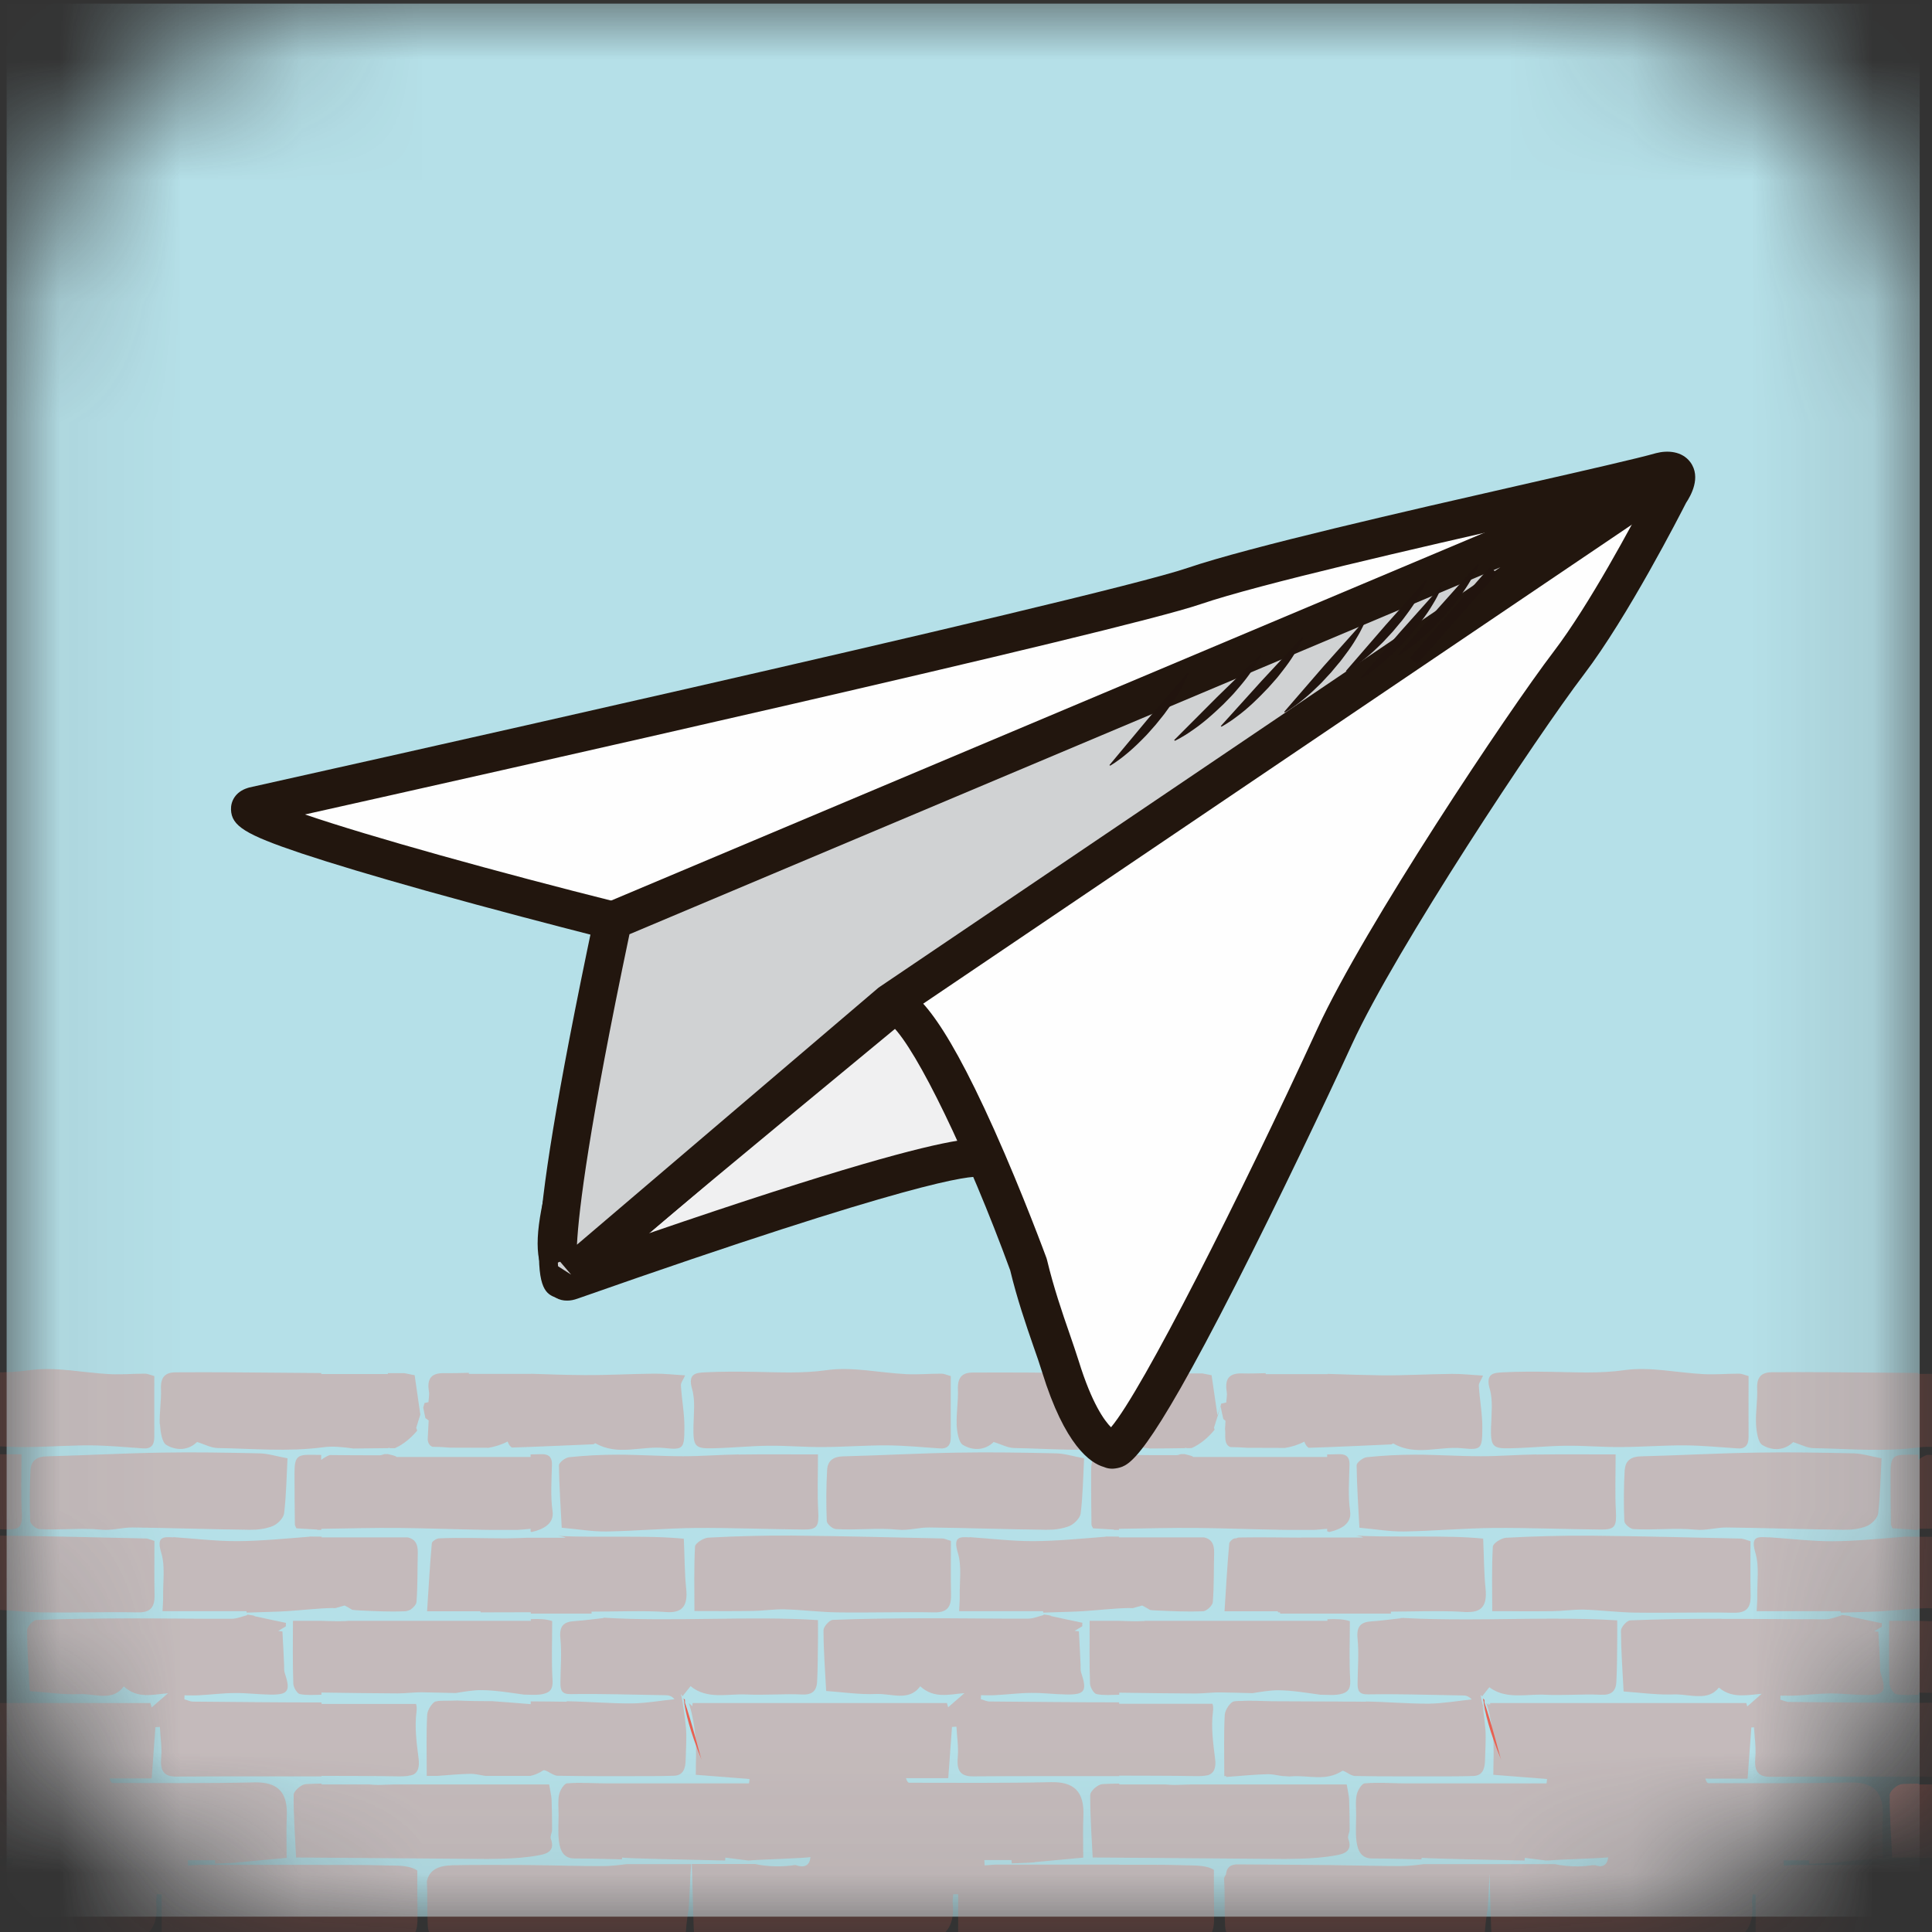 <svg height="16" viewBox="0 0 16 16" width="16" xmlns="http://www.w3.org/2000/svg" xmlns:xlink="http://www.w3.org/1999/xlink"><rect x="0" y="0" width="16" height="16" fill="#333333" stroke="none"/><mask id="a" fill="#fff"><path d="m3.052 0c-1.65 0-3 1.35-3 3v9.983c0 1.606 1.314 2.92 2.92 2.92h10.009c1.606 0 2.92-1.314 2.92-2.92v-10.063c0-1.606-1.314-2.92-2.92-2.92z" fill="#fff" fill-rule="evenodd"/></mask><g fill="none" fill-rule="evenodd"><path d="m.055 15.873h15.843v-15.843h-15.843z" fill="#b5e0e8" mask="url(#a)"/><g fill="#e86152"><g fill-opacity=".3"><path d="m7.841 14.104h-2.105c-.001.009-.002.018-.002.026-.01-.009-.02-.017-.03-.026.019.053.041.143.055.276.011.102.003.207.003.318.152.012.299.024.445.035-.001.012-.002.024-.004.036-.393 0-.786 0-1.18-0-.109-0-.218-.009-.327-0-.025.002-.058.057-.066.093-.011.054-.004.114-.004.171 0.0.072-.006.146.003.217.01.076.039.141.128.141.132 0.0.263.004.394.007 0-.004.001-.009.001-.014.062.008.538.016.853.024.001-.008.002-.016.002-.024.063.008.127.016.19.024.1-.009.451-.018.515-.028-.007.068-.047.093-.126.065-.099.017-.234.015-.331-.008h-.254-.272c.006.133.013.537.021.611.162.009.33.017.498.026.072-.014.161-.014.232-.015.165-0.0.33-.004.495-.002.112.001.224.008.336.014.013.001.027.004.04.008.1-.004.251-.007.303-.009.171-.007.255-.117.236-.307-.003-.025.003-.051.005-.076.014 0.0.027.001.04.001v.355c.274 0 .535-.003.796.001.164.003.33.041.491.021.122-.015.243-.007.364.001.107.001.214.001.321.001.123-.013.149-.052.148-.206-0-.067-.002-.133-.002-.199-0-.055-0-.11 0-.177-.067-.041-.164-.035-.247-.038-.179-.006-.359-.003-.538-.004v-.001h-1.024c-.03.002-.06.004-.09.006-.001-.015-.001-.029-.002-.044h.225c.001.009.001.018.002.028.095-.004.193-.007.193-.011.131-.012.262-.024.399-.037 0-.13-.004-.237.001-.342.01-.204-.077-.287-.267-.283-.392.009-.784.005-1.175.005-.009 0-.018-.009-.027-.038h.35c.011-.154.021-.289.031-.424.012-.001.025-.002.037-.002.004.083.018.167.011.248-.01.11.016.164.127.163.388-.003.776-.002 1.163-.002h.046v-.004c.211.001.423 0.0.634.004.042.001.076-.002.104-.008.047-.017.068-.058.056-.143-.016-.125-.033-.256-.017-.38.004-.032.002-.053-.004-.068h-.773v-.012c-.358 0-.715-.004-1.073-.007-.024-0-.048-.013-.072-.019 0-.011.001-.022.001-.033.043 0 .085.002.128-.001.097-.005.194-.018.291-.018.097-.001.195.012.292.013.15.002.169-.03.119-.18-.007-.019-.004-.042-.005-.064-.004-.093-.009-.186-.014-.279-.012-.001-.023-.003-.035-.004.021-.013.042-.025.063-.038 0-.01 0-.019.001-.029-.086-.018-.172-.036-.258-.055-0-.005-.031-.01-.064-.014 0.0.002.001.003.001.005-.043.011-.086.03-.129.03-.291.001-.582-.004-.873-.003-.248.001-.496.003-.744.013-.028.001-.077.056-.077.086 0.0.166.013.332.022.503.142.01.278.031.412.025.128-.006.273.065.367-.064.115.106.244.066.366.057-.045.039-.09.078-.135.117-.003-.012-.007-.025-.011-.039" mask="url(#a)"/><path d="m10.993 13.411v.012h-1.507c-.009.001-.017.002-.026.002-.064.004-.128-.001-.192-.002h-.244c0 .178-.003.349.003.52.001.031.032.083.055.087.06.012.124.006.187.005v-.017c.211.003.421.006.631.007.071 0.0.143-.011.214-.009.086.001.172.004.258.006.071-.011.143-.024.214-.024.116.001.232.021.348.037.016 0.0.032.001.048.001.04.001.081.003.12-.006.054-.012.084-.037.08-.114-.01-.159-.003-.319-.003-.49-.051-.018-.116-.019-.187-.016" mask="url(#a)"/><path d="m4.693 14.093c-.099-.002-.198-.002-.298-.003v.023c-.107-.008-.215-.018-.322-.025-.051-0-.102-0-.153-.001-.044-0-.088-.003-.132-.004-.044.001-.087.002-.131.002-.021 0-.038.003-.054.007-.029.016-.063.072-.065.107-.009.157-.004.316-.004.508h.092c.098-.008.182-.015.266-.017.042-.001.085.011.127.017h.374c.035-.008.069-.021.103-.044.023-.015.079.042.121.043.255.005.511.003.767.003.065 0 .131-.001.196-.003.076-.002.096-.056.098-.126.002-.085.009-.171.004-.256-.003-.045-.025-.232-.043-.293.004.001.008.007.013.017.022-.027.043-.054.067-.084.139.114.307.061.466.069.152.007.305-.007.458 0.0.08.004.12-.027.124-.107.006-.11.005-.221.007-.332.001-.05 0-.1 0-.177-.536-.036-1.218.015-1.776-.02 0 .001 0.0.002 0.0.003-.079.008-.158.02-.237.025-.088.005-.132.035-.12.146.012.12.001.242 0.0.364-0.0.063.01.096.086.095.262-.004.524.005.785.009.024 0.0.048.004.074.033-.119.012-.238.034-.356.035-.179.001-.358-.015-.537-.018" mask="url(#a)"/><path d="m1.244 14.104h-2.105c-.001.009-.002.018-.003.026-.01-.009-.02-.017-.03-.026.019.053.041.143.055.276.011.102.003.207.003.318l.441.071c-.393 0-.786 0-1.18-0-.109-0-.218-.009-.327-0-.025.002-.058.057-.066.093-.012.054-.004.114-.004.171 0 .072-.006.146.003.217.01.076.039.141.128.141.131 0.0.263.004.395.007 0-.004.001-.009.001-.014.062.008.538.016.853.024.001-.008.002-.016.002-.024.063.008.127.016.19.024.1-.009.451-.018.515-.028-.007.068-.047.093-.126.065-.098.017-.234.015-.33-.008h-.254-.272c.006.133.013.537.021.611.163.009.33.017.498.026.072-.014.161-.014.232-.015.165-0.0.33-.004.495-.002.112.001.224.008.336.014.013.001.027.004.04.008.1-.004.251-.007.303-.009.171-.007.255-.117.236-.307-.003-.025.003-.051.005-.076.013 0.0.027.001.04.001v.355c.274 0 .535-.003.796.001.164.003.33.041.491.021.123-.015.244-.007.365.001.106.001.213.001.319.002.123-.013.149-.052.148-.206-0-.067-.002-.133-.002-.199-0-.053-0-.107-0-.171-.001-.001-.001-.002-.002-.002-.067-.045-.167-.039-.253-.041-.179-.006-.359-.003-.539-.004v-.001h-1.015c-.03.002-.06.004-.09.006-.001-.015-.001-.029-.002-.044h.225c0.0.009.001.018.002.028.095-.004.193-.007.193-.011.131-.012.262-.024.399-.037 0-.13-.004-.237.001-.342.01-.204-.077-.287-.267-.283-.392.009-.784.005-1.175.005-.009 0-.018-.009-.027-.038h.35c.011-.154.021-.289.031-.424.012-.001.025-.002.037-.002.004.083.018.167.011.248-.01.11.016.164.127.163.388-.003.775-.002 1.163-.002h.038v-.004c.211.001.423 0.0.634.004.056.001.098-.003.129-.016.035-.02.05-.061.04-.136-.016-.125-.033-.256-.017-.38.004-.032.002-.053-.004-.068h-.782v-.012c-.355 0-.71-.004-1.064-.007-.024-0-.048-.013-.072-.019 0-.011.001-.022.001-.033.043 0 .085.002.128-.001.097-.005.194-.018.291-.018.097-.001.195.012.292.013.15.002.169-.03.119-.18-.007-.019-.004-.042-.005-.064-.004-.093-.009-.186-.014-.279-.012-.001-.023-.003-.035-.004.021-.013.042-.025.063-.038 0-.01.001-.019.001-.029-.086-.018-.172-.036-.258-.055-0-.005-.031-.01-.064-.014 0.0.002 0.0.003.001.005-.043.011-.086.03-.129.03-.291.001-.582-.004-.873-.003-.248.001-.496.003-.744.013-.028.001-.077.056-.077.086.001.166.013.332.022.503.142.01.278.031.412.025.128-.006.273.065.367-.064.115.106.244.066.366.057-.045.039-.09.078-.135.117-.003-.012-.007-.025-.011-.039" mask="url(#a)"/><path d="m9.127 14.776c-.036.002-.098.057-.098.088-.002.171.012.343.02.519.534.004 1.063.008 1.59.012.039-.001.078-.001.116-.002.107-.002.215-.01.32-.03.056-.011.129-.033.091-.135-.008-.02.01-.05.011-.075 0-.083-.001-.166-.004-.249-.001-.032-.01-.063-.02-.126h-1.29c-.044.001-.089.003-.133.004-.026 0-.051-.002-.077-.004h-.384v-.007c-.047 0-.094.002-.141.004" mask="url(#a)"/><path d="m4.396 13.41v.013h-1.516c-.009.001-.017.002-.026.002-.064.003-.128-.001-.192-.002h-.236c0 .178-.003.349.003.52.001.031.032.083.055.087.058.011.118.006.178.005v-.018c.21.003.421.006.631.007.071 0.0.143-.011.214-.009.089.002.177.004.266.006.072-.011.144-.025.216-.024.117.001.233.021.35.037.013 0.0.026.001.038.001.04.001.081.003.12-.006.054-.012.084-.037.079-.114-.01-.159-.003-.319-.003-.49-.049-.017-.111-.019-.178-.016" mask="url(#a)"/></g><path d="m5.66 14.065c.004.011.009.024.013.036-.001-.01-.001-.017-.001-.025-.004-.004-.009-.007-.013-.011" mask="url(#a)"/><path d="m2.53 14.776c-.036.002-.098.057-.098.088-.002.171.012.343.02.519.532.004 1.059.008 1.585.012.038-.001.076-.001.114-.002.107-.002.215-.01.32-.03.056-.011.129-.033.091-.135-.008-.02.01-.05.01-.075 0-.083-.001-.166-.004-.249-.001-.032-.01-.063-.02-.126h-1.282c-.044.001-.089.003-.133.004-.026 0-.051-.002-.077-.004h-.393v-.007c-.044.001-.088.002-.132.004" fill-opacity=".3" mask="url(#a)"/><path d="m5.663 14.073c.011.105.054.273.147.5-.012-.03-.079-.308-.147-.5" mask="url(#a)"/><g fill-opacity=".3"><path d="m4.58 16.071c.178.001.355-.002.532 0.0.153.002.305.011.458.013.057.001.107-.019.111-.097.003-.053.012-.105.018-.157.008 0.0.016-.29.025-.392h-.535c-.065.008-.129.016-.194.016-.196.001-.393-.006-.589-.008-.028-0-.055-0-.083-.001-.19-0-.38-.002-.57.002-.129.003-.196.04-.218.132.006.107.002.215.006.322.003.073-.006.144.107.141.235-.005.471.012.707.02l.013.001c.009 0.0.019 0.0.028.001v.001c.061.003.123.006.184.007" mask="url(#a)"/><path d="m5.866 12.734c-.039.002-.109.046-.11.074-.01.175-.005.351-.005.534.168 0 .326.002.484-.001.089-.001.179-.016.268-.013.144.004.287.023.431.025.267.004.534-.005.801 0.0.098.002.143-.033.141-.142-.003-.149-.001-.298-.001-.45-.041-.012-.055-.02-.069-.02-.415-.009-.829-.02-1.244-.024-.231-.002-.463.005-.694.017" mask="url(#a)"/><path d="m7.934 12.03c-.318.005-.636.023-.954.031-.075.002-.125.033-.13.111-.008.141-.009.283-.003.425.001.024.047.064.074.066.171.011.343-.012.515.005.085.009.174-.019.26-.018.322.004.645.015.967.019.065.001.133-.007.193-.031.039-.016.089-.065.094-.106.018-.15.02-.303.028-.455-.089-.016-.159-.039-.231-.041-.271-.006-.542-.011-.812-.006" mask="url(#a)"/><path d="m-.73 12.734c-.039.002-.109.046-.11.074-.01.175-.005.351-.005.534.168 0 .326.002.484-.001.089-.001.179-.016.268-.013.144.004.287.023.431.025.267.004.534-.005.801 0.0.098.002.143-.033.141-.142-.003-.149-.001-.298-.001-.45-.041-.012-.055-.02-.069-.02-.415-.009-.829-.02-1.244-.024-.231-.002-.463.005-.694.017" mask="url(#a)"/><path d="m1.434 12.732c-.088-.006-.139-.004-.098.13.033.109.013.238.015.358.001.035-.003.069-.005.123h.695c.001.004.001.008.002.012.105-.004.261-.007.333-.012.124-.008.247-.023.371-.026.01-0.0.02.001.03.001.027-.008.053-.015.077-.022.021.01.043.025.064.036.02.002.04.004.06.005.127.006.253.012.38.007.015-.003.029-.007.041-.013.024-.016.048-.044.05-.063.011-.136.007-.273.011-.409.002-.08-.03-.116-.084-.127h-.712v-.006c-.036-0-.069-0-.097-.001-.004.001-.008.002-.012.002-.196.015-.392.035-.588.036-.177.001-.354-.021-.531-.033" mask="url(#a)"/><path d="m8.031 12.732c-.088-.006-.139-.004-.098.13.033.109.013.238.015.358.001.035-.003.069-.005.123h.695c.001.004.001.008.002.012.105-.004.261-.007.332-.012.124-.008.247-.023.371-.026.013-0.0.025.001.038.001.027-.008.054-.015.078-.022.022.011.044.025.066.037.016.002.033.004.049.004.13.006.259.012.389.007.003-0.0.006-.001.009-.002.001-0.0.003-.001.004-.001.029-.011.066-.048.068-.073.011-.136.007-.273.011-.409.002-.08-.03-.116-.084-.127h-.704v-.006c-.039-0-.075-.001-.106-.001-.004.001-.008.002-.012.002-.196.015-.392.035-.588.036-.177.001-.354-.021-.531-.033" mask="url(#a)"/><path d="m1.337 12.03c-.318.005-.636.023-.954.031-.075.002-.125.033-.13.111-.008.141-.009.283-.003.425.001.024.047.064.074.066.171.011.343-.012.515.005.085.009.173-.019.26-.018.322.004.644.015.967.019.065.001.133-.007.193-.031.039-.016.089-.065.094-.106.018-.15.02-.303.028-.455-.089-.016-.159-.039-.231-.041-.271-.006-.542-.011-.812-.006" mask="url(#a)"/><path d="m4.19 12.74c-.186-0-.371-.008-.556 0-.014.001-.032.011-.049.025-.005.006-.009.012-.009.018-.017.188-.027.377-.039.561h.442c0.0.003.001.006.001.009.139-0.0.277-.001.416-.001v.011h.503c0-.005 0-.011 0-.016.153 0 .46-.01.612.003.133.011.187-.043.172-.191-.014-.133-.013-.267-.02-.416-.317-.031-.695-.006-1.042-.023.036.005.061.01.061.015-.046 0-.188 0-.315 0-.059.002-.118.005-.177.005" mask="url(#a)"/><path d="m2.578 12.048c-.118-.002-.139.019-.139.15-0.0.142.001.284.003.426 0.0.011.008.021.013.033.058.003.115.007.172.01 0.0.001.001.002.001.003.011 0 .022-0.0.033-0v-.009c.215-.003.429-.009.644-.007.229.002.458.011.687.015.098.002.195-0.0.293.001.036-.002.073-.006.109-.009v.023c.001 0.0.002 0.0.003 0 0 .001.002.002.004.004.096-.022.19-.067.175-.173-.018-.125-.008-.255-.005-.383.002-.078-.039-.091-.096-.089-.024.001-.051.001-.081.002v.021h-1.11c-.003-.008-.038-.016-.074-.024-.01 0-.019 0-.029.001-.013.005-.025.009-.038.009-.137.001-.275-.001-.412-.002-.024.009-.048.022-.071.041v-.042c-.028-0-.056-.001-.084-.001" mask="url(#a)"/><path d="m-1.883 12.067c-.031.003-.084.044-.084.067.002.172.014.344.023.517.136.012.254.033.372.031.246-.004.493-.027.739-.029.297-.002.594.01.89.013.117.001.13-.027.123-.157-.008-.144-.002-.289-.002-.465-.238 0-.447-.002-.656.001-.154.002-.307.015-.461.015" mask="url(#a)"/><path d="m12.725 12.045c-.154.002-.307.015-.461.015-.181-0-.363-.013-.544-.013-.134-0-.268.007-.401.021-.031.003-.084.044-.084.067.002.172.014.344.023.517.136.012.254.033.372.031.246-.004.492-.027.739-.029.297-.002.594.01.89.013.117.001.13-.027.123-.157-.008-.144-.002-.289-.002-.465-.238 0-.447-.002-.656.001" mask="url(#a)"/><path d="m6.119 12.045c-.154.002-.307.015-.461.015-.181-0-.363-.013-.544-.013-.134-0-.268.007-.401.021-.031.003-.084.044-.084.067.002.172.014.344.023.517.136.012.254.033.372.031.246-.004.492-.027.739-.029.297-.002.593.01.89.013.117.001.13-.027.123-.157-.008-.144-.002-.289-.002-.465-.238 0-.447-.002-.656.001" mask="url(#a)"/><path d="m9.175 12.048c-.118-.002-.139.019-.139.15-0.0.142.001.284.003.426 0.0.011.008.021.013.033.058.003.115.007.172.01 0.0.001.001.002.001.003.013-0.0.027-0.0.042-0v-.009c.215-.003.429-.009.644-.007.229.002.458.011.687.015.095.002.19 0 .285.001.036-.002.072-.006.108-.009v.021c.004.001.007.001.011.002-0.0.001.002.002.004.004.096-.022.19-.067.175-.173-.018-.125-.008-.255-.005-.383.002-.078-.038-.091-.096-.089-.026.001-.056.002-.089.002v.021h-1.11c-.003-.008-.038-.016-.073-.024-.01 0-.021 0-.031.001-.012.005-.024.008-.036.008-.135.001-.269-.001-.404-.002-.024.009-.048.022-.071.041v-.042c-.031-0-.062-.001-.092-.001" mask="url(#a)"/><path d="m13.455 12.172c-.008.141-.009.283-.003.425.001.024.047.064.074.066.171.011.342-.012.515.005.085.009.173-.019.26-.018.322.004.644.015.967.019.065.001.133-.007.193-.031.039-.016.089-.065.093-.106.018-.15.02-.303.028-.455-.088-.016-.159-.039-.23-.041-.271-.006-.542-.011-.812-.006-.318.005-.636.023-.954.031-.075.002-.125.033-.13.111" mask="url(#a)"/><path d="m12.348 11.809c-.004.168.009.189.16.185.152-.003.305-.019.457-.021.152-.002.304.012.456.011.178-.001.355-.015.533-.014.145.001.289.015.434.025.065.005.093-.026.093-.096-.001-.168-0-.336-0-.503-.036-.01-.057-.02-.078-.02-.098 0-.196.009-.293.004-.22-.011-.443-.063-.658-.033-.204.029-.403.017-.604.014-.134-.002-.268-.003-.402.004-.074.004-.147.007-.108.14.027.093.013.202.011.303" mask="url(#a)"/><path d="m7.922 11.794c.003.06.016.15.052.172.087.052.186.044.255-.024.061.018.115.049.171.05.291.005.584.032.871-.006.087-.012.171-.001.255.01.095-0.0.189-.002.284-.003.005-.001.01-.002.015-.004 0.0.001.001.002.001.004.014-0.0.029-0.0.043-.001.076-.033.141-.092.19-.152-.002-.005-.004-.011-.005-.017.01-.032.027-.085.055-.175.007.039.015.073.022.104.006.005.012.009.018.014-.001.022-.002.045-.004.068.002.016.003.031.002.046-.002.059.009.091.042.104.047 0.0.094.003.14.006.087 0.0.207.001.314.001.054-.009.107-.025.159-.052.009.026.021.042.036.051h.002c.227-.007.453-.018.68-.028.007-0.0.016-.01.02-.007.185.106.381.019.572.039.156.016.163.004.164-.167.001-.117-.022-.234-.029-.351-.001-.021.017-.044.035-.084-.093-.005-.176-.015-.258-.014-.192.002-.385.013-.576.012-.151-.002-.302-.007-.453-.012v.002h-.513c-0-.003-0-.006-0-.008-.066.002-.132.004-.198.002-.1-.002-.143.04-.125.151.005.029-.002.06-.004.09-.013.003-.026.006-.039.009-0-.001-.001-.003-.001-.004-.008.033-.019.066-.033.099-.015-.103-.03-.206-.048-.33-.024-.005-.049-.01-.077-.015-.046 0-.091 0-.137 0v.007h-.551v-.008c-.253-.002-.505-.004-.758-.006-.152-.001-.304-.001-.456-0-.083 0-.126.037-.122.138.004.097-.014.196-.01.293" mask="url(#a)"/><path d="m-.854 11.809c-.004.168.009.189.16.185.152-.003.304-.019.457-.021.152-.002.304.012.455.011.178-.001.355-.015.533-.014.145.001.289.015.434.025.065.005.093-.026.093-.096-.001-.168-0-.336-0-.503-.036-.01-.057-.02-.078-.02-.098 0-.196.009-.293.004-.22-.011-.443-.063-.658-.033-.204.029-.403.017-.604.014-.134-.002-.268-.003-.401.004-.074.004-.147.007-.108.14.027.093.013.202.011.303" mask="url(#a)"/><path d="m1.325 11.794c.003.06.016.15.052.172.087.052.186.044.255-.024.06.018.115.049.17.05.291.005.584.032.871-.006.087-.012.171-.001.254.01.095-.001.19-.002.284-.003.005-.001.01-.002.015-.004 0.0.001.001.002.001.004.015 0 .029-0.0.044-0.0.072-.032.135-.087.184-.145-.003-.008-.005-.016-.008-.024.007-.023.018-.057.034-.109-.015-.102-.029-.204-.047-.326-.026-.005-.055-.011-.085-.017-.046 0-.091 0-.137 0.0 0.0.002 0.0.004 0.0.007h-.551v-.008c-.25-.002-.5-.004-.75-.006-.152-.001-.304-.001-.456-0-.083 0-.127.037-.122.138.004.097-.014.196-.01.293" mask="url(#a)"/><path d="m5.743 11.809c-.003.168.009.189.16.185.152-.003.304-.019.457-.021.152-.002.304.012.455.011.178-.001.355-.015.533-.014.145.001.289.015.433.025.066.005.094-.026.093-.096-.001-.168-0-.336-0-.503-.036-.01-.057-.02-.078-.02-.098 0-.196.009-.293.004-.22-.011-.443-.063-.657-.033-.204.029-.403.017-.604.014-.134-.002-.268-.003-.402.004-.074.004-.147.007-.108.14.027.093.013.202.011.303" mask="url(#a)"/><path d="m3.525 11.745c.008.006.017.013.025.019-.003.052-.005.104-.008.159.004.031.017.05.04.059.05-0.0.1.003.149.007.088 0.0.208.001.314.001.054-.009.107-.025.159-.052.009.026.021.041.035.05.224-.007.449-.018.673-.027.007-0.0.015-.01.02-.008.185.106.381.019.572.039.156.017.163.004.164-.167.001-.117-.022-.234-.029-.351-.002-.021.017-.044.035-.084-.093-.005-.176-.015-.258-.014-.192.002-.384.013-.576.012-.148-.001-.296-.006-.444-.011v.001h-.513c-0-.003-0-.006-0-.009-.069.002-.138.004-.206.003-.1-.002-.143.04-.125.15.005.029-.002.06-.004.09-.011.002-.021.005-.032.007-.003.012-.007.025-.011.037.006.034.013.065.019.092.001-.001.001-.002.002-.003" mask="url(#a)"/><path d="m11.314 14.093c-.057-.001-.115-.001-.172-.001-.05-.001-.1-.001-.15-.001v0c-.15-.001-.3-.001-.451-.002-.089-.001-.178-.008-.266-.002-.007 0-.014 0-.021 0-.01 0-.018.001-.027.002-.002 0-.004 0-.007.001-.03.004-.075.071-.077.111-.009.157-.004.316-.004.508h.016v.007c.136-.01.242-.021.348-.023.04 0.0.081.011.121.016h.016c.018.002.035.004.053.002.141-.012.287.045.424-.046.001-.001.002-0.0.003-.001.028.008.069.043.102.044.133.003.265.003.398.003.128 0.0.256-0.0.384-0.0.065 0 .131-.001.196-.003.076-.002.096-.056.098-.126.002-.085.009-.171.004-.256-.002-.03-.012-.121-.024-.198.005.017.012.036.02.057-.002-.006-.014-.053-.026-.093-.003-.019-.007-.036-.01-.049.001-.002.003-.003.004-.005.002.003.004.007.007.012.02-.025.039-.05.061-.077.077.058.162.068.249.067.06 0.0.121-.006.182-.006.008 0.0.017 0.0.025.001.041.002.081.002.122.002.076-0.0.152-.003.228-.004.036 0 .071 0.0.107.002.004 0.0.008-0.0.012-0.0.001 0.0.002 0.0.003 0.0.08.004.12-.027.124-.107.006-.11.006-.221.007-.332.001-.05 0-.1 0-.177-.169-.011-.352-.014-.541-.014-.229 0-.467.006-.7.006-.185 0-.366-.002-.536-.012v.001c-.005-0-.01-0-.016-.001 0 .001 0.0.002 0.0.003-.079.008-.158.02-.237.025-.088.005-.132.035-.12.146.012.12.001.242 0.0.364-.001.063.01.096.086.095.005-0.0.009 0 .014-0.0.001 0 .001 0.0.001 0.0.062-.001.123-.001.185-.001.195.001.39.007.585.01.024 0.0.048.004.074.033-.118.012-.235.033-.353.035-.175.001-.35-.015-.525-.018" mask="url(#a)"/></g><path d="m12.294 14.102c-.001-.01-.001-.017-.001-.025-.004-.004-.009-.007-.013-.011.004.013.009.024.013.037" mask="url(#a)"/><path d="m10.778 12.734c-.173-.001-.346-.004-.519-.001-.006 0-.014.003-.022.007-.002 0-.004 0-.007 0-.005 0-.012.002-.018.005-.016.011-.031.026-.032.038-.017.188-.027.377-.039.561h.016.426c0.0.003.001.006.001.009.005 0 .01-0.0.016-0l.002.01h.39.511.016c0-.005 0-.011 0-.016.093 0 .242-.004.379-.004.083 0.0.161.002.217.006.018.002.034.002.049.001.109-.001.152-.057.139-.192-.014-.133-.013-.267-.02-.416-.161-.016-.339-.017-.52-.017-.044 0-.087 0-.131 0-.132 0-.263-.001-.391-.007.002 0.0.003.001.005.001-.007-0-.014-0-.02-.001.036.005.061.01.061.015h-.09c-.14 0-.359 0-.419-0" fill-opacity=".3" mask="url(#a)"/><path d="m12.284 14.073c.011.105.054.274.148.5-.013-.03-.079-.307-.148-.5" mask="url(#a)"/><path d="m14.426 12.742c-.415-.009-.829-.02-1.244-.024-.005-0-.01 0-.015 0h-0c-.231-.002-.463.005-.694.017-.039.002-.109.046-.11.074-.01.175-.005.351-.005.534.088 0 .173 0.0.257.001.082 0.0.162 0 .242-.001.085-.001.17-.014.255-.013.143.004.285.023.428.025.069.001.138.001.207.001.133-0.0.267-.002.4-.002.065 0 .13 0.0.194.002.001 0 .002-0.0.003 0h.013c.099.002.143-.033.141-.142-.003-.149-.001-.298-.001-.45-.041-.012-.055-.02-.069-.02" fill-opacity=".3" mask="url(#a)"/><path d="m15.796 12.048c-.118-.002-.139.019-.139.15-0.0.142.001.284.003.426 0.0.011.008.021.013.033.058.003.115.007.172.01 0.0.001.001.002.001.003.013-0.0.027-0.0.042-0v-.009c.215-.003.429-.009.644-.007.229.002.458.011.687.015.095.002.19 0 .285.001.036-.002.072-.006.108-.009v.021c.004.001.007.001.011.002 0 .001.002.002.004.004.096-.022.19-.067.175-.173-.018-.125-.008-.255-.005-.383.002-.078-.038-.091-.096-.089-.026.001-.056.002-.089.002v.021h-1.11c-.003-.008-.038-.016-.073-.024-.01 0-.021 0-.031.001-.012.005-.024.008-.036.008-.135.001-.269-.001-.404-.002-.024.009-.048.022-.071.041v-.042c-.031-0-.062-.001-.092-.001" fill-opacity=".3" mask="url(#a)"/><path d="m14.652 12.732c-.017-.001-.033-.002-.047-.002-.068-.002-.102.014-.067.132.033.109.013.238.015.358.001.035-.003.069-.005.123h.016.679c0.0.004.001.008.002.012.005-0.0.01-0.0.016-.001 0.0 0.0 0.0 0.0 0.0.001.105-.004.261-.007.332-.012.121-.008.243-.022.364-.025.074-0.0.148.017.223.02.099.005.199.009.298.009.036 0 .071-0.0.107-.002.003-0.0.006-.001.009-.002.001-0.0.003-.001.004-.001.029-.011.066-.048.068-.073.011-.136.007-.273.011-.409.002-.08-.03-.116-.084-.127h-.016c-.015-.003-.032-.005-.051-.005-.153.001-.434 0-.637-.001-.039-0-.075-.001-.106-.001-0.0 0-0.0 0-.001 0-.005-0-.01-0-.015-0-.004.001-.008.002-.012.002-.193.015-.387.035-.58.036-.174-0-.349-.021-.523-.033" fill-opacity=".3" mask="url(#a)"/><path d="m15.748 14.776c-.036.002-.098.057-.098.088-.002.171.012.343.02.519.534.004 1.063.008 1.59.012.039-.001.078-.001.116-.002.107-.002.215-.01.32-.03.056-.011.129-.033.091-.135-.007-.02.01-.05.01-.075 0-.083-.001-.166-.004-.249-.001-.032-.01-.063-.02-.126h-1.29c-.044.001-.089.003-.133.004-.026 0-.051-.002-.077-.004h-.384v-.007c-.047 0-.094.002-.141.004" mask="url(#a)"/><path d="m18.066 11.387c-.151-.002-.302-.007-.452-.012v.002h-.513c-0-.003-0-.005-0-.008-.066.002-.132.004-.198.002-.1-.002-.143.04-.125.151.005.029-.002.06-.004.09-.013.003-.026.006-.039.009-0-.001-.001-.002-.001-.004-.008.033-.019.066-.034.099-.015-.103-.03-.206-.047-.33-.024-.005-.049-.01-.077-.015-.046 0-.091 0-.137 0 0 .002 0 .004 0.0.007h-.551v-.008c-.253-.002-.505-.004-.758-.006-.152-.001-.304-.001-.456-0-.083.001-.127.037-.122.138.004.097-.014.196-.009.293.003.06.016.15.052.172.087.052.186.044.255-.024.06.018.115.049.17.05.291.005.584.032.871-.006.087-.012.171-.001.255.01.095-.001.189-.002.284-.003.005-.001.01-.002.016-.004 0.0.001 0.0.003.001.004.015-0.0.029-0.0.044-.001.076-.033.141-.092.19-.152-.002-.006-.004-.011-.005-.017.01-.032.027-.085.055-.175.007.039.015.073.021.104.006.005.016.059.015.081.002.016.003.031.002.046-.003.059.009.091.042.104.047 0.0.094.003.14.006.087 0.0.207.001.314.001.054-.009.107-.025.159-.052.009.026.021.042.036.05h.002c.227-.007.453-.018.68-.028.007-0.0.016-.01.02-.007" fill-opacity=".3" mask="url(#a)"/><path d="m17.614 13.411v.012h-1.507c-.009.001-.017.002-.026.002-.064.004-.128-.001-.192-.002h-.244c0 .178-.003.349.003.52.001.031.032.083.055.087.061.012.124.006.187.005v-.017c.211.003.421.006.631.007.071 0.0.143-.011.214-.009.086.001.172.004.258.006.072-.011.143-.024.215-.024.116.001.232.021.348.037.016 0.0.032.001.048.001.04.001.081.003.12-.006.054-.012.084-.037.08-.114-.01-.159-.003-.319-.003-.49-.051-.018-.116-.019-.187-.016" fill-opacity=".3" mask="url(#a)"/><path d="m14.254 13.406h-.009c-.248 0-.496.003-.744.013-.028.001-.077.056-.077.086.001.166.013.332.022.503.127.009.249.026.369.025.02 0.0.039 0 .059-.001.004-0.0.008-0.0.012-0.0.059.002.122.015.18.014.063.002.122-.011.169-.07.063.053.129.065.196.064.053 0.0.106-.008.159-.013-.04.035-.08.07-.12.105-.003-.009-.005-.018-.008-.028h-.016-2.089-.016c-0.0.005-.001.009-.001.014-.005-.004-.01-.009-.016-.014.002.006.004.012.007.019-.007-.006-.015-.013-.022-.019.019.053.041.143.055.276.011.102.003.207.003.318.152.012.299.024.445.035-.001.012-.003.024-.004.036-.388 0-.776 0-1.164-0-.082 0-.165-.005-.247-.004-.032 0-.064.001-.095.004-.025.002-.058.057-.066.093-.012.054-.005.114-.005.171 0.0.072-.006.146.003.217.01.076.039.141.128.141.131 0.0.263.004.394.007v-0c.005 0.0.01 0.0.016 0.0 0-.004.001-.008.001-.012.103.007.541.015.837.022v-0c.005 0.0.01 0.0.016 0.0.001-.007.001-.014.002-.022.058.007.116.015.175.022.003-0.0.006-0.0.01-.001.002 0.0.004.001.006.001.094-.009.407-.017.499-.026-.005.046-.026.071-.064.074-.014-.001-.029-.004-.046-.01-.003.001-.007.001-.01.002-.002-.001-.004-.001-.005-.002-.037.006-.079.01-.122.011-.067 0-.137-.006-.193-.019h-.016-.238-.016-.257-.008-.008-.008-.52-.016c-.064.008-.128.016-.192.016-.192 0-.383-.006-.575-.008-.258-.003-.516-.004-.774-.006-.061-0-.092.026-.097.083-.006.01-.012.02-.016.031 0.0.002 0 .003 0.0.005.008.114.003.228.007.342.003.073-.007.144.107.141.005-0.0.01 0.0.015 0h0c.054-.001.107-.001.161 0 .177.003.353.014.53.02.006 0.0.013 0.0.019.001.004 0 .009 0 .013 0v0c.064.003.128.006.192.007h.015.001c.086.001.171 0 .257-0.0.087-0.0.173-0.0.26.001.152.002.305.011.458.013.002 0 .004-0.0.005-0.0.004 0.0.007 0.0.01 0.0.057.001.107-.019.111-.097.003-.053.012-.105.018-.157.007 0.0.013-.184.02-.31.005.172.011.467.018.529.163.008.33.017.498.026.001-0.0.003-0.0.004-.001l.012.001c.072-.014.161-.014.232-.014.16-0.0.319-.003.479-.002.112.001.224.008.336.014.013.001.027.004.04.008.004-0.0.009-0.0.014-0.0.001 0.0.001 0.0.002 0.0.101-.004.251-.007.303-.009.171-.006.255-.117.236-.307-.003-.025.003-.051.005-.076.008 0.0.017 0.0.025.001v.355h.016c.136 0 .268-.001.399-.001.128-0.0.254 0 .381.002.127.002.256.025.382.027.042.001.083-0.0.124-.005.054-.007.108-.008.162-.008.153.003.306.024.459.014.018-.001.034-.002.049-.004.005 0 .01 0.0.015 0.0.123-.013.149-.052.148-.206-0-.066-.002-.133-.002-.199-0-.054-0-.11-0-.177-.005-.003-.01-.005-.016-.008v-.035h-.77-1.024-.016c-.025.002-.05.004-.074.005-.001-.014-.001-.029-.002-.043h.21c.001.009.001.019.002.028.005-0.0.011-0.0.016-.001v.001c.095-.004.193-.007.193-.011.131-.012.262-.024.399-.037 0-.131-.004-.237.001-.342.01-.204-.077-.287-.267-.283-.002 0-.004 0-.005 0-.004 0-.007-0-.01-0-.195.004-.39.005-.586.006-.191 0-.383-.001-.574-0-.009 0-.018-.009-.027-.038h.334.016c.011-.154.021-.289.031-.424.007-0.0.014-.001.022-.001.004.083.018.166.011.247-.01.11.016.164.127.163h.015.001c.193-.002.387-.002.58-.002.189 0 .378 0.0.567 0h.004.012.046v-0c.215-0.0.43-.001.645.002.019 0.0.035-.001.051-.004.016-.001.03-.003.043-.006.047-.017.068-.058.056-.143-.016-.125-.033-.256-.017-.38.004-.032.002-.053-.004-.068h-.016c-.014-.033-.05-.027-.086-.026-.21.003-.42.014-.63.014-.014 0-.028-0-.042-0v-0c-.358 0-.715-.004-1.073-.007-.024-0-.048-.013-.072-.019 0-.011.001-.022.001-.033.018 0.0.036 0.0.054 0.0.025 0.0.049 0.0.074-.001.095-.005.19-.017.285-.018.094 0 .188.012.282.013.005 0 .01 0 .015-0.0 0 0 .001 0.0.001 0.0.15.002.169-.03.119-.18-.007-.019-.004-.042-.005-.064-.004-.093-.009-.186-.014-.279-.012-.001-.023-.002-.035-.004.021-.013.042-.025.063-.038 0-.01 0-.02.001-.029-.086-.018-.172-.036-.258-.054-0-.005-.031-.01-.064-.014 0.0.001 0.0.002 0.0.002-.005-.001-.011-.002-.016-.002 0.0.002.001.003.001.005-.043.011-.085.03-.128.03-.286.001-.572-.004-.858-.003z" fill-opacity=".3" mask="url(#a)"/></g><path d="m4.776 10.514c0-0-.169.134-.045.091.695-.244 3.116-1.092 3.42-1.011 0 0-.306-1.006-.732-1.283 0 0-2.301 1.896-2.643 2.204" fill="#f0f0f1" mask="url(#a)"/><path d="m7.42 8.514c-.328.271-1.396 1.152-2.05 1.701 1.591-.546 2.262-.72 2.564-.769-.107-.29-.298-.723-.514-.932m-2.723 2.257c-.068.001-.111-.031-.136-.064-.034-.044-.054-.124.001-.202.018-.026.062-.084.122-.12.381-.339 2.542-2.12 2.635-2.196l.089-.074.097.063c.461.299.765 1.261.798 1.37l.083.271-.274-.072c-.073-.012-.533.025-3.327 1.007-.033.012-.061.017-.087.017" fill="#22160e" mask="url(#a)"/><path d="m2.098 6.676s7.021-1.561 7.79-1.824c.768-.262 3.446-.825 3.871-.948 0 0 .222-.059.068.182 0 0-.461.914-.835 1.404-.374.49-1.557 2.264-1.937 3.089-.38.825-1.683 3.566-1.858 3.42 0 0-.21-.02-.416-.684-.065-.21-.184-.51-.263-.842 0 0-.763-2.089-1.146-2.168 0 0-.904.77-2.638 2.21 0 0-.222.059-.066-.602l.407-2.29s-3.331-.836-2.977-.948" fill="#fefefe" mask="url(#a)"/><path d="m7.328 8.135.076.016c.158.032.379.201.829 1.204.238.531.432 1.06.434 1.065l.005.018c.053.221.123.427.186.608.028.082.054.157.075.224.11.356.215.497.268.55.26-.307 1.063-1.897 1.711-3.305.387-.841 1.576-2.622 1.955-3.119.296-.388.655-1.062.777-1.296-.208.052-.552.13-.96.223-.951.217-2.254.514-2.743.681-.671.229-5.912 1.405-7.415 1.741.534.183 1.6.479 2.589.727l.143.036-.435 2.444c-.037.156-.049.262-.052.33 1.626-1.35 2.491-2.087 2.5-2.094zm1.888 4.028c-.026.001-.051-.004-.074-.014-.113-.032-.324-.179-.512-.787-.02-.064-.044-.136-.072-.214-.061-.176-.136-.395-.192-.628-.351-.959-.773-1.826-.976-2.022-.262.223-1.135.96-2.556 2.14l-.027.022-.034.009c-.057.015-.148.008-.22-.062-.119-.116-.132-.34-.041-.725l.381-2.141c-.254-.065-.81-.209-1.361-.363-.438-.123-.788-.228-1.04-.312-.461-.155-.575-.226-.579-.362-.002-.065.033-.145.137-.178l.013-.004c.07-.016 7.022-1.562 7.773-1.819.504-.172 1.817-.472 2.775-.69.514-.117.957-.218 1.103-.26.095-.025.216-.018.285.075.092.126.002.279-.036.337-.048.094-.482.943-.846 1.421-.385.505-1.556 2.27-1.919 3.059-.222.483-.608 1.295-.965 1.996-.747 1.465-.881 1.495-.978 1.517-.013.003-.026.004-.038.005z" fill="#22160e" mask="url(#a)"/><path d="m5.075 7.624 8.773-3.696-6.476 4.378-2.642 2.251s-.412.651.345-2.933" fill="#d0d2d3" mask="url(#a)"/><path d="m5.213 7.737c-.336 1.598-.42 2.281-.435 2.571l2.498-2.129 5.149-3.481zm-.574 2.712c-.021.006-.036.016-.042.022l.133.085zm.038.312c-.024.001-.049-.004-.073-.014-.151-.061-.322-.131.317-3.156l.017-.081 8.849-3.728.15.277-6.469 4.373-2.62 2.232c-.047.062-.108.096-.171.097z" fill="#22160e" mask="url(#a)"/><g fill="#21140e"><path d="m11.736 5.501-.06-.053.663-.753.06.053z" mask="url(#a)"/><path d="m12.248 4.672s-.024.062-.074.143c-.024.041-.055.087-.09.134-.018.023-.035.049-.056.072-.02.024-.04.048-.06.072-.021.023-.043.046-.064.069-.02.023-.043.043-.064.064-.042.041-.084.077-.122.107-.074.06-.133.092-.133.092l-.006-.005s.164-.189.328-.379c.167-.187.334-.374.334-.374z" mask="url(#a)"/><path d="m11.939 4.863s-.024.062-.074.143c-.024.041-.055.087-.091.134-.018.023-.035.049-.056.072-.02.024-.04.048-.06.072-.021.023-.043.046-.064.069-.02.023-.043.043-.064.064-.042.041-.084.077-.122.107-.074.06-.133.092-.133.092l-.006-.005s.164-.189.328-.379c.167-.187.334-.374.334-.374z" mask="url(#a)"/><path d="m11.815 4.809s-.024.062-.074.143c-.024.041-.055.087-.09.134-.018.023-.035.049-.056.072-.02.024-.04.048-.06.072-.021.023-.043.046-.064.069-.02.023-.043.043-.064.064-.042.041-.084.077-.122.107-.074.06-.133.092-.133.092l-.006-.005s.164-.189.328-.379l.334-.374z" mask="url(#a)"/><path d="m11.305 5.147s-.024.062-.074.143c-.024.041-.055.087-.091.134-.018.023-.035.049-.056.072-.02.024-.04.048-.06.072-.021.023-.043.046-.064.069-.02.023-.043.043-.064.064-.042.041-.084.077-.122.107-.074.06-.133.092-.133.092l-.006-.005s.164-.189.328-.379c.167-.187.334-.374.334-.374z" mask="url(#a)"/><path d="m10.793 5.28s-.025.062-.077.142c-.025.041-.057.086-.093.132-.019.023-.036.048-.057.071-.02.023-.041.047-.062.07-.022.023-.043.045-.065.067-.021.022-.044.042-.065.063-.043.04-.086.076-.124.104-.075.058-.134.089-.134.089l-.006-.005s.168-.186.336-.372c.171-.183.341-.367.341-.367z" mask="url(#a)"/><path d="m10.443 5.429s-.028.06-.084.138c-.027.039-.061.083-.1.128-.02.022-.038.046-.06.068-.021.022-.043.045-.065.067-.023.022-.046.043-.068.064-.022.021-.046.04-.068.06-.045.038-.089.071-.129.098-.078.055-.139.083-.139.083l-.006-.006.354-.355c.18-.175.359-.35.359-.35z" mask="url(#a)"/><path d="m9.842 5.576s-.023.063-.071.145c-.024.042-.054.088-.088.136-.018.023-.034.049-.054.073-.019.024-.039.048-.059.073-.021.023-.042.047-.062.07-.02.023-.043.044-.063.065-.042.042-.083.079-.12.109-.073.061-.131.094-.131.094l-.006-.005s.161-.193.321-.385c.164-.19.327-.38.327-.38z" mask="url(#a)"/></g></g></svg>